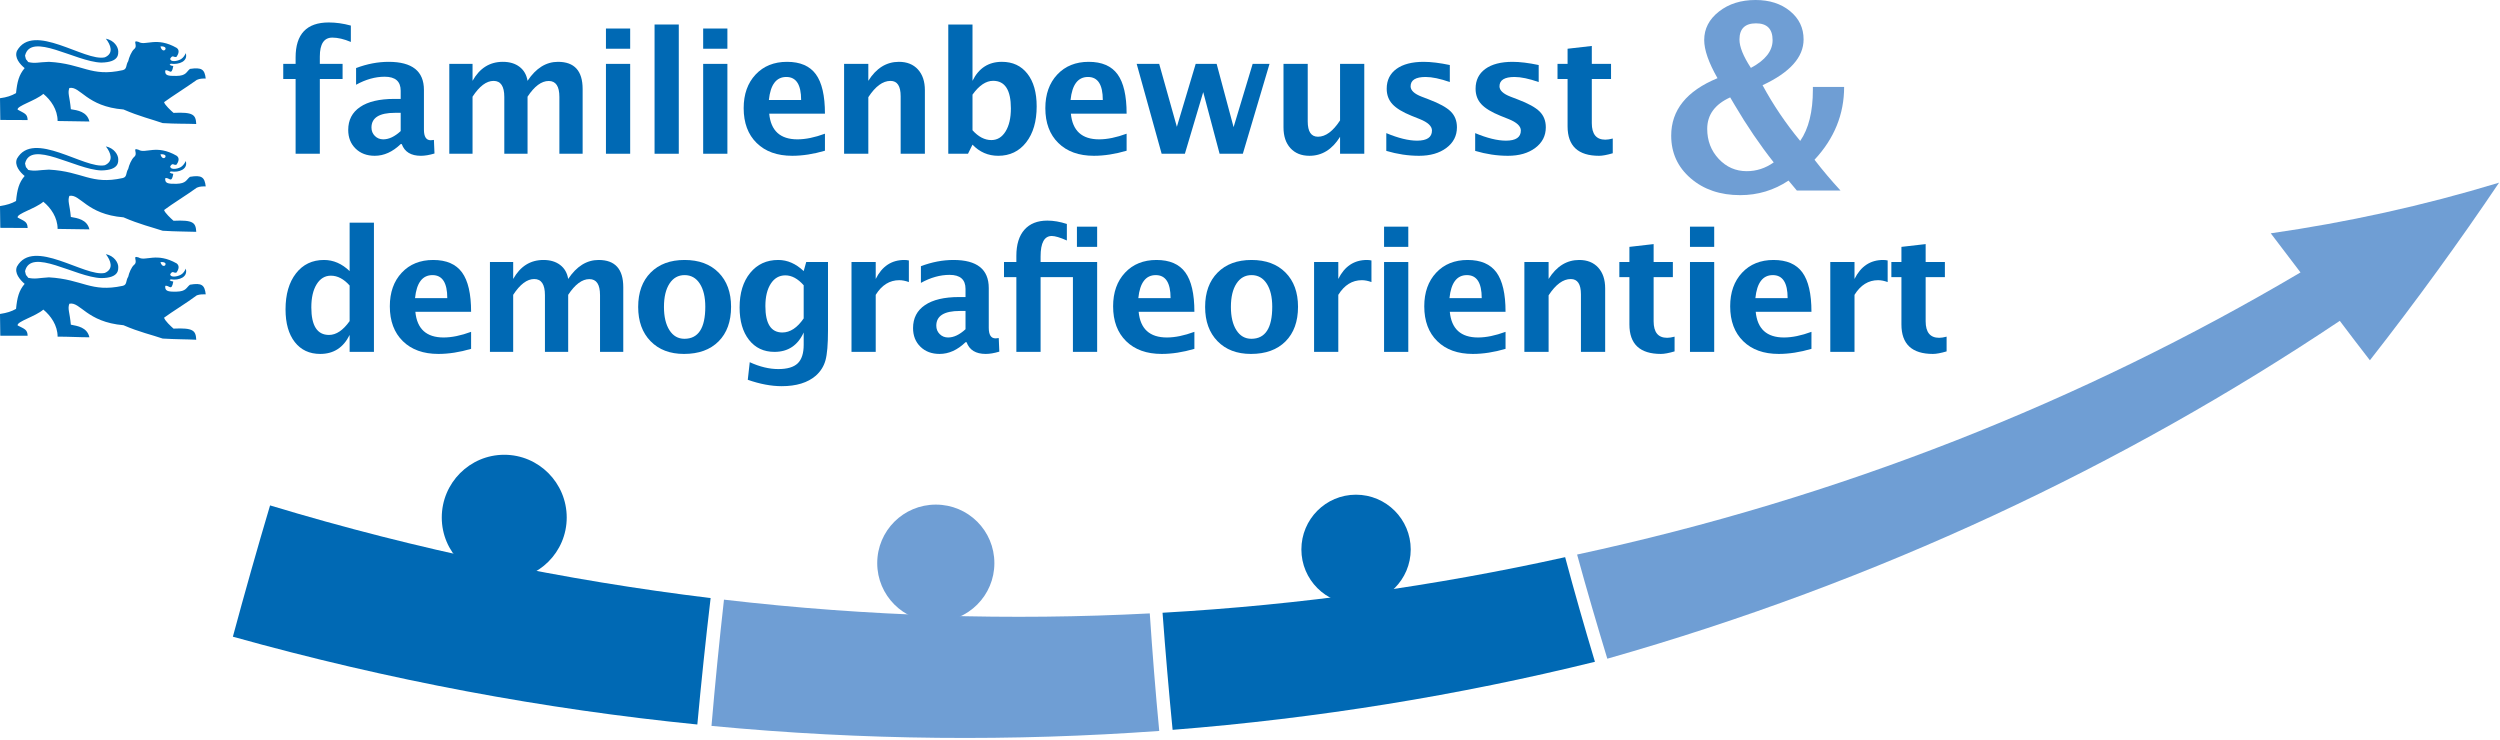 <svg clip-rule="evenodd" fill-rule="evenodd" stroke-linejoin="round" stroke-miterlimit="2" viewBox="0 0 936 277" xmlns="http://www.w3.org/2000/svg"><path d="m212.179 193.759c0 12.907-10.468 23.363-23.381 23.363-12.925 0-23.4-10.456-23.4-23.363 0-12.956 10.475-23.493 23.4-23.493 12.913 0 23.381 10.537 23.381 23.493" fill="#0069b4" fill-rule="nonzero"/><path d="m372.295 210.849c0 12.087-9.781 21.925-21.925 21.925-12.1 0-21.938-9.838-21.938-21.925 0-12.169 9.838-21.925 21.938-21.925 12.144 0 21.925 9.756 21.925 21.925" fill="#6f9ed4" fill-rule="nonzero"/><path d="m528.174 205.706c0 11.281-9.175 20.475-20.5 20.475-11.318 0-20.437-9.194-20.437-20.475 0-11.294 9.119-20.494 20.437-20.494 11.325 0 20.5 9.2 20.5 20.494" fill="#0069b4" fill-rule="nonzero"/><path d="m61.794 18.687c.918-1.375-1.638-1.443-1.719-1.243.219.881.912 1.868 1.719 1.243m-13.788 4.207c.281-1.325 1.231-3.682 2.213-4.513 1.656-1.287-.988-3.562 1.656-2.7 2.625 1.638 6.631-2.125 14.294 2.263.381.287 1.412 1.206-.082 3.343-1.125.363-1.318-.968-2.337.632-.156 1.256 2.25 1.218 4.006.237.888-.556 1.494-1.519 1.788-2.256.937 3.031-2.482 4.381-5.519 3.962-.275-.012-.275.307-.538.307.707.568.525.325 1.394.543-.662 3.925-1.569 1.119-3.006 1.669-.2 1.85.9 2.1 4.187 2.044 3.719-.056 3.644-1.513 5.063-2.625 4.431-.663 5.487.181 5.9 3.606-1.156 0-2.138-.031-3.331.5-3.763 2.7-9.313 6.181-12.263 8.344.3 1.087 2.531 3.125 3.531 4.012 7.375-.35 8.338.675 8.513 4.169-4-.162-7.388-.025-12.575-.344-3.919-1.387-8.794-2.537-14.663-5.1-13.837-1.075-16.175-8.875-20.275-8.043-.718 2.062.119 3.012.563 7.95 2.469.387 6.081.893 6.95 4.6-3.788 0-7.706-.188-11.906-.188 0-4.294-2.557-7.887-5.338-10.162-3.025 2.606-10 4.506-9.631 5.906 2.556 1.431 3.681 1.519 3.75 3.9l-10.238-.044-.112-8.131c2.65-.363 4.25-.925 6.006-1.913.431-4.225 1.069-6.812 3.225-9.362-1.756-1.444-3.944-3.931-2.875-6.469 6.1-10.912 25.456 4.169 32.906 2.431 3.444-1.487 2.188-4.687.363-6.987 3.131.631 4.656 3.094 4.656 4.806-.081.631.638 4.05-6.406 4.15-9.625-.325-26.363-11.581-28.5-2.587.506 2.15.212.918 1.2 2.393 2.669.625 3.7.044 7.75-.087 12.787.712 15.625 5.781 27.612 3.119 1.725-.407 1.082-1.85 2.069-3.375" fill="#0069b4"/><path d="m61.794 59c.918-1.306-1.638-1.369-1.719-1.169.219.838.912 1.806 1.719 1.169m-13.788 4.219c.281-1.325 1.231-3.625 2.213-4.457 1.656-1.337-.988-3.625 1.656-2.693 2.625 1.625 6.631-2.169 14.294 2.262.381.294 1.412 1.219-.082 3.313-1.125.4-1.318-.95-2.337.593-.156 1.269 2.25 1.263 4.006.294.888-.594 1.494-1.556 1.788-2.256.937 3.044-2.482 4.4-5.519 3.919-.275-.032-.275.281-.538.281.707.631.525.325 1.394.619-.662 3.887-1.569 1.125-3.006 1.631-.2 1.9.9 2.144 4.187 2.094 3.719-.113 3.644-1.519 5.063-2.613 4.431-.762 5.487.156 5.9 3.588-1.156 0-2.138-.044-3.331.475-3.763 2.718-9.313 6.131-12.263 8.362.3 1.069 2.531 3.131 3.531 4.025 7.375-.35 8.338.681 8.513 4.144-4-.138-7.388-.088-12.575-.406-3.919-1.3-8.794-2.463-14.663-5.025-13.837-1.107-16.175-8.869-20.275-8.032-.718 2.063.119 3.013.563 7.894 2.469.431 6.081.963 6.95 4.65-3.788 0-7.706-.175-11.906-.175 0-4.294-2.557-7.894-5.338-10.175-3.025 2.613-10 4.444-9.631 5.913 2.556 1.393 3.681 1.525 3.75 3.912l-10.238-.056-.112-8.138c2.65-.437 4.25-.937 6.006-1.906.431-4.275 1.069-6.856 3.225-9.369-1.756-1.431-3.944-3.993-2.875-6.481 6.1-10.9 25.456 4.106 32.906 2.45 3.444-1.569 2.188-4.719.363-7.05 3.131.644 4.656 3.169 4.656 4.831-.081.638.638 4.088-6.406 4.175-9.625-.325-26.363-11.6-28.5-2.593.506 2.162.212.937 1.2 2.406 2.669.569 3.7.05 7.75-.119 12.787.688 15.625 5.794 27.612 3.156 1.725-.4 1.082-1.875 2.069-3.443" fill="#0069b4"/><path d="m61.794 99.377c.918-1.375-1.638-1.381-1.719-1.162.219.781.912 1.756 1.719 1.162m-13.788 4.232c.281-1.375 1.231-3.682 2.213-4.457 1.656-1.331-.988-3.606 1.656-2.768 2.625 1.618 6.631-2.1 14.294 2.25.381.325 1.412 1.293-.082 3.406-1.125.387-1.318-.95-2.337.594-.156 1.212 2.25 1.168 4.006.2.888-.494 1.494-1.488 1.788-2.257.937 3.138-2.482 4.5-5.519 4.013-.275-.031-.275.256-.538.256.707.563.525.325 1.394.556-.662 3.894-1.569 1.219-3.006 1.632-.2 1.918.9 2.237 4.187 2.162 3.719-.087 3.644-1.531 5.063-2.6 4.431-.769 5.487.1 5.9 3.594-1.156 0-2.138-.031-3.331.381-3.763 2.825-9.313 6.181-12.263 8.375.3 1.15 2.531 3.2 3.531 4.088 7.375-.338 8.338.687 8.513 4.168-4-.2-7.388-.131-12.575-.443-3.919-1.369-8.794-2.425-14.663-4.994-13.837-1.188-16.175-8.944-20.275-8.044-.718 2 .119 2.969.563 7.838 2.469.5 6.081.937 6.95 4.725-3.788 0-7.706-.244-11.906-.244 0-4.225-2.557-7.825-5.338-10.125-3.025 2.612-10 4.469-9.631 5.931 2.556 1.313 3.681 1.513 3.75 3.869l-10.238-.025-.112-8.138c2.65-.418 4.25-.918 6.006-1.9.431-4.275 1.069-6.85 3.225-9.368-1.756-1.519-3.944-4.05-2.875-6.488 6.1-10.9 25.456 4.1 32.906 2.388 3.444-1.519 2.188-4.657.363-7.032 3.131.638 4.656 3.163 4.656 4.813-.081.612.638 4.137-6.406 4.156-9.625-.319-26.363-11.606-28.5-2.581.506 2.244.212.969 1.2 2.481 2.669.569 3.7.063 7.75-.181 12.787.75 15.625 5.762 27.612 3.181 1.725-.375 1.082-1.937 2.069-3.412" fill="#0069b4"/><g fill-rule="nonzero"><path d="m110.675 57.563v-27.978h-4.627v-5.67h4.627v-2.421c0-8.723 4.137-13.085 12.411-13.085 2.676 0 5.434.388 8.274 1.165v6.129c-2.574-1.083-4.883-1.625-6.926-1.625-3.126 0-4.688 2.36-4.688 7.079v2.758h8.519v5.67h-8.519v27.978z" fill="#0069b4"/><path d="m150.019 53.947c-3.024 2.921-6.262 4.382-9.715 4.382-2.941 0-5.332-.899-7.17-2.697-1.839-1.797-2.758-4.126-2.758-6.987 0-3.718 1.486-6.583 4.458-8.595 2.973-2.013 7.227-3.019 12.764-3.019h2.421v-3.064c0-3.494-1.992-5.241-5.976-5.241-3.534 0-7.109 1.002-10.726 3.004v-6.252c4.107-1.552 8.172-2.329 12.197-2.329 8.805 0 13.208 3.504 13.208 10.511v14.894c0 2.635.848 3.953 2.543 3.953.307 0 .705-.041 1.195-.123l.215 5.087c-1.92.572-3.616.858-5.087.858-3.718 0-6.109-1.461-7.171-4.382zm0-4.873v-6.833h-2.145c-5.864 0-8.795 1.838-8.795 5.516 0 1.246.424 2.293 1.271 3.141.848.848 1.895 1.272 3.141 1.272 2.125 0 4.301-1.032 6.528-3.096z" fill="#0069b4"/><path d="m168.218 57.563v-33.648h8.703v6.344c2.656-4.74 6.435-7.11 11.338-7.11 2.534 0 4.617.623 6.252 1.87 1.634 1.246 2.635 2.992 3.003 5.24 3.146-4.74 6.946-7.11 11.4-7.11 6.149 0 9.224 3.392 9.224 10.174v24.24h-8.703v-21.267c0-3.984-1.328-5.976-3.984-5.976-2.717 0-5.363 1.961-7.937 5.884v21.359h-8.703v-21.267c0-4.005-1.338-6.007-4.014-6.007-2.677 0-5.302 1.972-7.876 5.915v21.359z" fill="#0069b4"/><path d="m226.868 57.563v-33.648h9.071v33.648zm0-39.317v-7.569h9.071v7.569z" fill="#0069b4"/><path d="m245.067 9.175h9.071v48.388h-9.071z" fill="#0069b4"/><path d="m263.266 57.563v-33.648h9.071v33.648zm0-39.317v-7.569h9.071v7.569z" fill="#0069b4"/><path d="m308.861 56.429c-4.31 1.267-8.396 1.9-12.257 1.9-5.619 0-10.052-1.593-13.3-4.78s-4.873-7.539-4.873-13.055c0-5.21 1.487-9.403 4.459-12.58 2.973-3.176 6.9-4.765 11.783-4.765 4.924 0 8.519 1.553 10.787 4.658s3.401 8.019 3.401 14.74h-20.868c.612 6.415 4.137 9.623 10.572 9.623 3.044 0 6.476-.705 10.296-2.115zm-20.991-18.999h12.074c0-5.741-1.849-8.612-5.547-8.612-3.759 0-5.935 2.871-6.527 8.612z" fill="#0069b4"/><path d="m316.029 57.563v-33.648h9.07v6.344c2.963-4.74 6.783-7.11 11.461-7.11 3.004 0 5.373.95 7.11 2.85 1.736 1.9 2.605 4.495 2.605 7.784v23.78h-9.071v-21.543c0-3.82-1.267-5.731-3.8-5.731-2.881 0-5.649 2.033-8.305 6.099v21.175z" fill="#0069b4"/><path d="m355.035 57.563v-48.388h9.071v21.084c2.329-4.74 5.996-7.11 11.002-7.11 4.045 0 7.227 1.481 9.545 4.444 2.319 2.962 3.478 7.038 3.478 12.227 0 5.618-1.307 10.107-3.922 13.468s-6.109 5.041-10.48 5.041c-3.76 0-6.967-1.389-9.623-4.168l-1.685 3.402zm9.071-8.795c2.207 2.452 4.556 3.677 7.048 3.677 2.227 0 4.005-1.077 5.333-3.233 1.327-2.155 1.991-5.03 1.991-8.626 0-6.885-2.216-10.327-6.649-10.327-2.677 0-5.251 1.726-7.723 5.179z" fill="#0069b4"/><path d="m421.806 56.429c-4.311 1.267-8.397 1.9-12.258 1.9-5.618 0-10.051-1.593-13.299-4.78-3.249-3.187-4.873-7.539-4.873-13.055 0-5.21 1.486-9.403 4.459-12.58 2.972-3.176 6.9-4.765 11.783-4.765 4.923 0 8.519 1.553 10.787 4.658 2.267 3.105 3.401 8.019 3.401 14.74h-20.869c.613 6.415 4.137 9.623 10.573 9.623 3.044 0 6.476-.705 10.296-2.115zm-20.991-18.999h12.074c0-5.741-1.849-8.612-5.547-8.612-3.759 0-5.935 2.871-6.527 8.612z" fill="#0069b4"/><path d="m434.918 57.563-9.346-33.648h8.427l6.619 23.566 7.048-23.566h7.845l6.344 23.689 7.14-23.689h6.313l-9.99 33.648h-8.703l-6.129-23.075-6.865 23.075z" fill="#0069b4"/><path d="m501.72 57.563v-6.343c-2.942 4.739-6.763 7.109-11.461 7.109-3.004 0-5.373-.95-7.11-2.85-1.736-1.9-2.605-4.494-2.605-7.784v-23.78h9.071v21.543c0 3.821 1.277 5.731 3.831 5.731 2.86 0 5.618-2.033 8.274-6.098v-21.176h9.07v33.648z" fill="#0069b4"/><path d="m519.03 56.49v-6.649c4.495 1.879 8.335 2.819 11.522 2.819 3.719 0 5.578-1.267 5.578-3.8 0-1.634-1.533-3.064-4.597-4.29l-3.064-1.226c-3.33-1.348-5.711-2.799-7.141-4.352-1.43-1.552-2.145-3.473-2.145-5.761 0-3.187 1.216-5.664 3.647-7.431s5.833-2.651 10.205-2.651c2.737 0 5.996.399 9.775 1.195v6.374c-3.636-1.266-6.65-1.9-9.04-1.9-3.759 0-5.639 1.165-5.639 3.494 0 1.532 1.39 2.829 4.168 3.892l2.636 1.011c3.943 1.491 6.685 3.003 8.228 4.535 1.542 1.533 2.313 3.504 2.313 5.915 0 3.166-1.312 5.735-3.938 7.707-2.625 1.971-6.042 2.957-10.25 2.957-4.045 0-8.131-.613-12.258-1.839z" fill="#0069b4"/><path d="m552.306 56.49v-6.649c4.495 1.879 8.336 2.819 11.523 2.819 3.718 0 5.577-1.267 5.577-3.8 0-1.634-1.532-3.064-4.597-4.29l-3.064-1.226c-3.33-1.348-5.71-2.799-7.14-4.352-1.43-1.552-2.145-3.473-2.145-5.761 0-3.187 1.215-5.664 3.646-7.431s5.833-2.651 10.205-2.651c2.737 0 5.996.399 9.775 1.195v6.374c-3.636-1.266-6.649-1.9-9.04-1.9-3.759 0-5.638 1.165-5.638 3.494 0 1.532 1.389 2.829 4.167 3.892l2.636 1.011c3.943 1.491 6.685 3.003 8.228 4.535 1.542 1.533 2.314 3.504 2.314 5.915 0 3.166-1.313 5.735-3.938 7.707-2.625 1.971-6.042 2.957-10.251 2.957-4.045 0-8.131-.613-12.258-1.839z" fill="#0069b4"/><path d="m603.816 57.379c-2.165.633-3.871.95-5.118.95-7.865 0-11.798-3.677-11.798-11.032v-17.712h-3.769v-5.67h3.769v-5.669l9.071-1.042v6.711h7.202v5.67h-7.202v16.517c0 4.127 1.686 6.19 5.056 6.19.777 0 1.706-.143 2.789-.429z" fill="#0069b4"/><path d="m689.081 71.325h-16.351l-3.101-3.712c-5.482 3.634-11.512 5.45-18.09 5.45-7.486 0-13.665-2.098-18.536-6.296-4.871-4.197-7.306-9.522-7.306-15.975 0-9.585 5.779-16.758 17.338-21.52-3.321-5.826-4.981-10.587-4.981-14.283 0-4.229 1.841-7.784 5.521-10.666 3.681-2.882 8.246-4.323 13.697-4.323 5.231 0 9.538 1.386 12.921 4.158s5.074 6.304 5.074 10.596c0 6.672-5.121 12.388-15.364 17.15 3.978 7.361 8.677 14.315 14.096 20.861 3.163-4.573 4.745-10.947 4.745-19.123v-1.081h11.7c0 10.243-3.697 19.327-11.089 27.252 3.07 3.978 6.312 7.816 9.726 11.512zm-41.301-34.864c-5.732 2.6-8.598 6.531-8.598 11.794 0 4.416 1.433 8.16 4.299 11.229 2.866 3.07 6.367 4.605 10.502 4.605 3.633 0 7-1.096 10.102-3.289-5.169-6.547-10.04-13.704-14.613-21.473zm7.753-11.042c5.419-2.881 8.129-6.343 8.129-10.383 0-4.198-2.068-6.297-6.203-6.297-4.134 0-6.202 2.021-6.202 6.062 0 2.725 1.426 6.264 4.276 10.618z" fill="#6f9ed4"/><path d="m130.9 131.745v-6.343c-2.329 4.74-5.996 7.109-11.001 7.109-4.045 0-7.222-1.481-9.531-4.443-2.308-2.962-3.462-7.038-3.462-12.227 0-5.639 1.302-10.133 3.907-13.484 2.605-3.35 6.103-5.025 10.495-5.025 3.514 0 6.712 1.389 9.592 4.167v-18.141h9.102v48.387zm0-24.852c-2.186-2.452-4.525-3.678-7.017-3.678-2.227 0-4.005 1.073-5.333 3.218-1.327 2.145-1.991 5.026-1.991 8.642 0 6.885 2.206 10.327 6.619 10.327 2.697 0 5.271-1.726 7.722-5.179z" fill="#0069b4"/><path d="m176.38 130.611c-4.31 1.267-8.396 1.9-12.258 1.9-5.618 0-10.051-1.593-13.299-4.78-3.249-3.187-4.873-7.539-4.873-13.055 0-5.209 1.487-9.402 4.459-12.579 2.973-3.177 6.9-4.765 11.783-4.765 4.923 0 8.519 1.552 10.787 4.657 2.267 3.106 3.401 8.019 3.401 14.741h-20.869c.613 6.414 4.137 9.622 10.573 9.622 3.044 0 6.476-.705 10.296-2.115zm-20.991-18.999h12.074c0-5.741-1.849-8.611-5.547-8.611-3.759 0-5.935 2.87-6.527 8.611z" fill="#0069b4"/><path d="m183.432 131.745v-33.647h8.703v6.343c2.656-4.74 6.436-7.109 11.339-7.109 2.533 0 4.617.623 6.251 1.869 1.635 1.246 2.636 2.993 3.003 5.24 3.146-4.74 6.946-7.109 11.4-7.109 6.149 0 9.224 3.391 9.224 10.173v24.24h-8.703v-21.267c0-3.984-1.328-5.976-3.984-5.976-2.717 0-5.363 1.962-7.937 5.884v21.359h-8.703v-21.267c0-4.004-1.338-6.006-4.014-6.006s-5.302 1.971-7.876 5.914v21.359z" fill="#0069b4"/><path d="m256.094 132.511c-5.251 0-9.423-1.588-12.518-4.765-3.096-3.177-4.643-7.452-4.643-12.825 0-5.434 1.558-9.724 4.673-12.87 3.116-3.146 7.35-4.719 12.702-4.719 5.373 0 9.618 1.573 12.733 4.719 3.116 3.146 4.673 7.416 4.673 12.809 0 5.516-1.562 9.837-4.688 12.963s-7.437 4.688-12.932 4.688zm.153-5.669c5.21 0 7.814-3.994 7.814-11.982 0-3.657-.689-6.548-2.068-8.672-1.379-2.125-3.274-3.187-5.685-3.187-2.39 0-4.275 1.062-5.654 3.187-1.379 2.124-2.068 5.036-2.068 8.733 0 3.657.684 6.558 2.053 8.704 1.369 2.145 3.238 3.217 5.608 3.217z" fill="#0069b4"/><path d="m279.97 142.195.735-6.588c3.739 1.716 7.304 2.574 10.695 2.574 3.35 0 5.771-.715 7.263-2.145 1.491-1.431 2.237-3.749 2.237-6.957v-4.596c-2.207 4.841-5.853 7.262-10.94 7.262-4.005 0-7.181-1.496-9.531-4.489-2.349-2.993-3.524-7.043-3.524-12.151 0-5.373 1.318-9.678 3.953-12.916 2.636-3.238 6.139-4.857 10.511-4.857 3.433 0 6.609 1.389 9.531 4.167l.95-3.401h8.151v25.68c0 5.128-.311 8.825-.934 11.093-.624 2.268-1.834 4.198-3.632 5.792-3.023 2.615-7.283 3.922-12.779 3.922-3.902 0-8.131-.796-12.686-2.39zm20.93-22.983v-12.411c-2.186-2.472-4.474-3.708-6.865-3.708-2.288 0-4.106 1.042-5.454 3.125-1.349 2.084-2.023 4.883-2.023 8.397 0 6.578 2.115 9.868 6.344 9.868 2.921 0 5.587-1.757 7.998-5.271z" fill="#0069b4"/><path d="m318.8 131.745v-33.647h9.071v6.343c2.349-4.74 5.924-7.109 10.725-7.109.572 0 1.134.061 1.686.183v8.091c-1.288-.47-2.483-.705-3.586-.705-3.616 0-6.558 1.828-8.825 5.485v21.359z" fill="#0069b4"/><path d="m361.491 128.129c-3.023 2.922-6.262 4.382-9.714 4.382-2.942 0-5.332-.898-7.171-2.696s-2.758-4.127-2.758-6.987c0-3.718 1.486-6.584 4.459-8.596 2.972-2.012 7.227-3.019 12.763-3.019h2.421v-3.064c0-3.493-1.992-5.24-5.976-5.24-3.534 0-7.109 1.001-10.725 3.003v-6.252c4.106-1.552 8.172-2.328 12.196-2.328 8.806 0 13.208 3.503 13.208 10.511v14.893c0 2.635.848 3.953 2.544 3.953.306 0 .705-.041 1.195-.123l.214 5.087c-1.92.572-3.616.858-5.087.858-3.718 0-6.108-1.46-7.17-4.382zm0-4.872v-6.834h-2.145c-5.863 0-8.795 1.839-8.795 5.516 0 1.246.424 2.293 1.272 3.141s1.895 1.272 3.141 1.272c2.125 0 4.3-1.032 6.527-3.095z" fill="#0069b4"/><path d="m380.525 131.745v-27.978h-4.627v-5.669h4.627v-2.329c0-4.229 1.006-7.483 3.018-9.761 2.013-2.278 4.878-3.417 8.596-3.417 2.288 0 4.72.419 7.294 1.257v6.19c-2.534-1.124-4.413-1.685-5.639-1.685-2.799 0-4.198 2.553-4.198 7.661v2.084h21.175v33.647h-9.071v-27.978h-12.104v27.978zm22.677-39.317v-7.569h7.569v7.569zm-5.087 5.67" fill="#0069b4"/><path d="m447.18 130.611c-4.31 1.267-8.396 1.9-12.257 1.9-5.619 0-10.052-1.593-13.3-4.78s-4.873-7.539-4.873-13.055c0-5.209 1.487-9.402 4.459-12.579 2.973-3.177 6.9-4.765 11.783-4.765 4.924 0 8.519 1.552 10.787 4.657 2.268 3.106 3.401 8.019 3.401 14.741h-20.868c.612 6.414 4.137 9.622 10.572 9.622 3.044 0 6.476-.705 10.296-2.115zm-20.991-18.999h12.074c0-5.741-1.849-8.611-5.547-8.611-3.759 0-5.935 2.87-6.527 8.611z" fill="#0069b4"/><path d="m468.359 132.511c-5.25 0-9.423-1.588-12.518-4.765s-4.643-7.452-4.643-12.825c0-5.434 1.558-9.724 4.674-12.87 3.115-3.146 7.349-4.719 12.702-4.719 5.373 0 9.617 1.573 12.733 4.719 3.115 3.146 4.673 7.416 4.673 12.809 0 5.516-1.563 9.837-4.689 12.963-3.125 3.126-7.436 4.688-12.932 4.688zm.154-5.669c5.209 0 7.814-3.994 7.814-11.982 0-3.657-.69-6.548-2.069-8.672-1.379-2.125-3.273-3.187-5.684-3.187-2.39 0-4.275 1.062-5.654 3.187-1.379 2.124-2.069 5.036-2.069 8.733 0 3.657.685 6.558 2.054 8.704 1.368 2.145 3.238 3.217 5.608 3.217z" fill="#0069b4"/><path d="m491.99 131.745v-33.647h9.071v6.343c2.349-4.74 5.924-7.109 10.725-7.109.572 0 1.134.061 1.686.183v8.091c-1.287-.47-2.482-.705-3.586-.705-3.616 0-6.558 1.828-8.825 5.485v21.359z" fill="#0069b4"/><path d="m518.195 131.745v-33.647h9.07v33.647zm0-39.317v-7.569h9.07v7.569z" fill="#0069b4"/><path d="m563.675 130.611c-4.311 1.267-8.397 1.9-12.258 1.9-5.618 0-10.052-1.593-13.3-4.78s-4.872-7.539-4.872-13.055c0-5.209 1.486-9.402 4.458-12.579 2.973-3.177 6.9-4.765 11.783-4.765 4.924 0 8.519 1.552 10.787 4.657 2.268 3.106 3.402 8.019 3.402 14.741h-20.869c.613 6.414 4.137 9.622 10.572 9.622 3.044 0 6.476-.705 10.297-2.115zm-20.992-18.999h12.074c0-5.741-1.849-8.611-5.547-8.611-3.759 0-5.934 2.87-6.527 8.611z" fill="#0069b4"/><path d="m570.726 131.745v-33.647h9.071v6.343c2.963-4.74 6.783-7.109 11.461-7.109 3.003 0 5.373.949 7.11 2.849 1.736 1.9 2.605 4.495 2.605 7.784v23.78h-9.071v-21.543c0-3.82-1.267-5.73-3.8-5.73-2.881 0-5.649 2.032-8.305 6.098v21.175z" fill="#0069b4"/><path d="m626.963 131.561c-2.166.634-3.872.95-5.118.95-7.865 0-11.798-3.677-11.798-11.032v-17.712h-3.769v-5.669h3.769v-5.67l9.071-1.042v6.712h7.201v5.669h-7.201v16.517c0 4.127 1.685 6.19 5.056 6.19.776 0 1.706-.143 2.789-.429z" fill="#0069b4"/><path d="m632.727 131.745v-33.647h9.071v33.647zm0-39.317v-7.569h9.071v7.569z" fill="#0069b4"/><path d="m678.208 130.611c-4.311 1.267-8.397 1.9-12.258 1.9-5.618 0-10.052-1.593-13.3-4.78s-4.872-7.539-4.872-13.055c0-5.209 1.486-9.402 4.458-12.579 2.973-3.177 6.9-4.765 11.783-4.765 4.924 0 8.519 1.552 10.787 4.657 2.268 3.106 3.402 8.019 3.402 14.741h-20.869c.613 6.414 4.137 9.622 10.572 9.622 3.044 0 6.476-.705 10.297-2.115zm-20.992-18.999h12.074c0-5.741-1.849-8.611-5.547-8.611-3.759 0-5.935 2.87-6.527 8.611z" fill="#0069b4"/><path d="m685.259 131.745v-33.647h9.071v6.343c2.35-4.74 5.925-7.109 10.726-7.109.572 0 1.134.061 1.685.183v8.091c-1.287-.47-2.482-.705-3.585-.705-3.616 0-6.558 1.828-8.826 5.485v21.359z" fill="#0069b4"/><path d="m728.809 131.561c-2.166.634-3.872.95-5.118.95-7.865 0-11.798-3.677-11.798-11.032v-17.712h-3.769v-5.669h3.769v-5.67l9.071-1.042v6.712h7.201v5.669h-7.201v16.517c0 4.127 1.685 6.19 5.056 6.19.776 0 1.706-.143 2.789-.429z" fill="#0069b4"/><path d="m601.777 246.618c101.275-28.775 193.244-72.281 274.238-126.494 3.725 4.994 7.487 9.85 11.275 14.763 17.487-22.331 33.569-44.55 48.369-66.5-28.557 8.687-57.125 14.887-85.482 18.969 3.688 4.887 7.407 9.775 11.132 14.643-81.625 48.25-172.638 84.482-270.844 105.625 3.581 13.088 7.4 26.107 11.312 38.994" fill="#6f9ed4"/><path d="m585.988 208.602c-48.55 10.762-98.957 17.881-150.732 20.812 1.082 14.657 2.344 29.294 3.769 43.838 54.431-4.294 107.275-12.944 158.119-25.481-3.9-12.975-7.625-25.982-11.156-39.169" fill="#0069b4"/><path d="m430.475 229.659c-51.881 2.693-105.219 1.175-159.419-5.15-1.768 15.793-3.331 31.531-4.675 47.268 57.1 5.457 113.144 5.819 167.638 1.882-1.4-14.607-2.556-29.275-3.544-44" fill="#6f9ed4"/><path d="m266.056 223.921c-54.288-6.613-109.463-17.919-164.944-34.694-4.869 16.381-9.506 32.762-13.925 49.15 58.569 16.381 116.769 27.162 173.894 32.875 1.45-15.731 3.106-31.506 4.975-47.331" fill="#0069b4"/></g></svg>